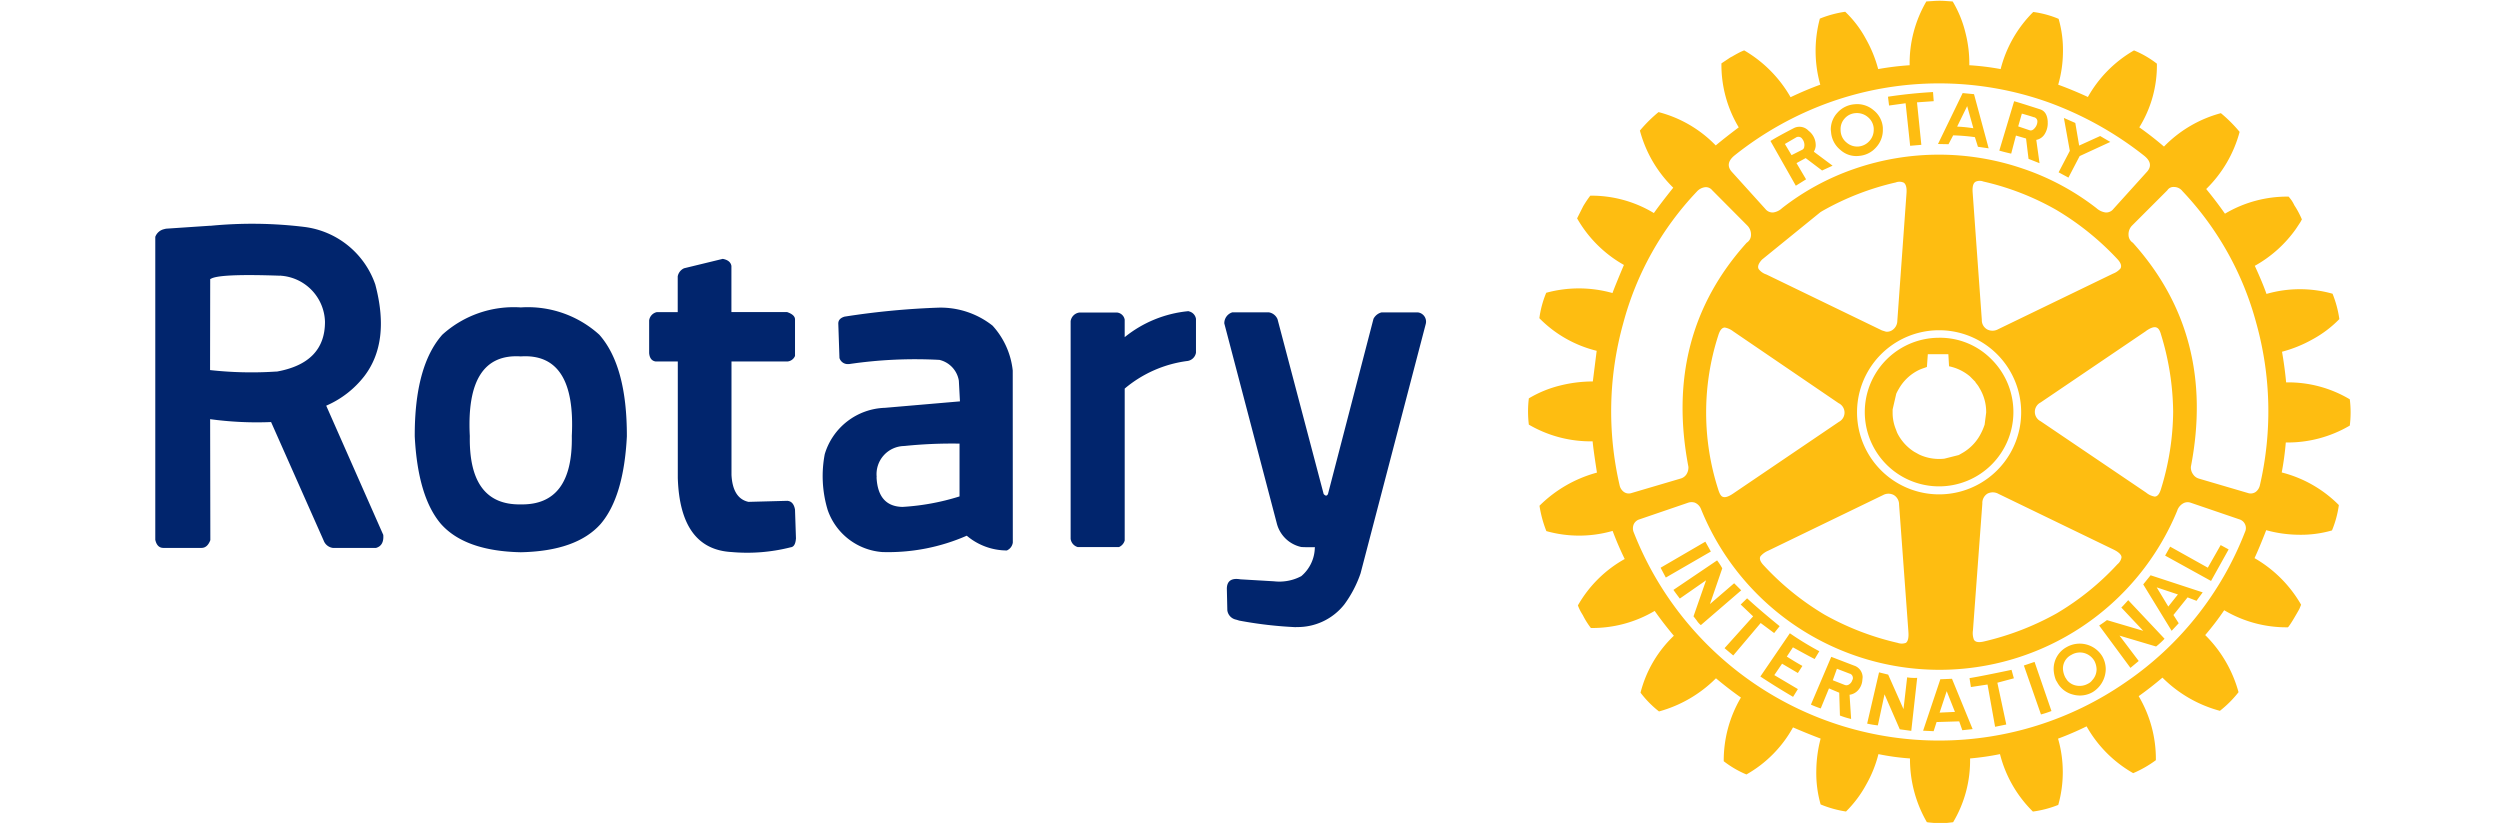 <svg xmlns="http://www.w3.org/2000/svg" xmlns:xlink="http://www.w3.org/1999/xlink" width="161" height="53" viewBox="0 0 161 53">
  <defs>
    <clipPath id="clip-Artboard_9">
      <rect width="161" height="53"/>
    </clipPath>
  </defs>
  <g id="Artboard_9" data-name="Artboard – 9" clip-path="url(#clip-Artboard_9)">
    <g id="rotary" transform="translate(-0.15 -29.218)">
      <path id="Path_4566" data-name="Path 4566" d="M13.691,51.9l-2.842.191c-.05.01-.1.022-.146.035a.784.784,0,0,0-.553.491V72.127c.075.341.245.516.509.522h2.479q.372-.007.558-.5l-.013-7.791a22.119,22.119,0,0,0,3.925.186l3.382,7.623a.046.046,0,0,1,.005.013.738.738,0,0,0,.619.473h2.74q.534-.144.479-.841l-3.675-8.322a6.227,6.227,0,0,0,2.453-1.9q1.674-2.189.725-5.838-.009-.033-.017-.066a5.565,5.565,0,0,0-4.546-3.705,27.737,27.737,0,0,0-6.082-.075m4.493,3.222V55.1l.022.018a3.06,3.06,0,0,1,2.873,2.961q.01,2.663-3.12,3.218V61.29a24.142,24.142,0,0,1-4.281-.093l.009-5.87h.031q.509-.348,4.466-.207M61.9,61.884l.071,1.328-4.838.416a4.184,4.184,0,0,0-3.869,2.983,7.523,7.523,0,0,0,.19,3.6,4.038,4.038,0,0,0,3.515,2.705,12.6,12.6,0,0,0,5.44-1.053,4.012,4.012,0,0,0,2.58.951.271.271,0,0,0,.036-.017.652.652,0,0,0,.35-.491l-.005-11.081a5.089,5.089,0,0,0-1.3-2.89,5.408,5.408,0,0,0-3.426-1.16,50.254,50.254,0,0,0-6.108.581q-.4.122-.4.442l.075,2.222a.556.556,0,0,0,.588.389.212.212,0,0,0,.04,0,29.2,29.2,0,0,1,5.781-.27h.022A1.649,1.649,0,0,1,61.9,61.883m-3.51,4.2h.031a29.8,29.8,0,0,1,3.523-.15v3.4a15.118,15.118,0,0,1-3.678.676Q56.688,69.974,56.6,68.1l.009-.013a1.812,1.812,0,0,1,1.784-2M38.837,71.1q1.483-1.744,1.683-5.626.012-4.533-1.775-6.555a6.851,6.851,0,0,0-5.055-1.757,6.85,6.85,0,0,0-5.055,1.757q-1.791,2.024-1.775,6.555.2,3.88,1.682,5.626,1.552,1.754,5.148,1.829,3.595-.075,5.148-1.829m-1.863-5.653q.076,4.458-3.285,4.4-3.36.061-3.284-4.4-.279-5.36,3.284-5.13,3.563-.23,3.284,5.13M47.253,54.491q-.06-.362-.558-.456l-2.492.606a.716.716,0,0,0-.408.523v2.3h-1.34a.632.632,0,0,0-.5.536V60.1q.042.49.424.544H43.8v7.5q.144,4.584,3.457,4.771a11.356,11.356,0,0,0,3.816-.306q.287-.032.332-.526a.4.4,0,0,0,.005-.049l-.062-1.855c-.059-.334-.21-.52-.452-.557a.3.3,0,0,0-.045-.005l-2.5.067q-1.015-.224-1.093-1.74v-7.3h3.6a.58.58,0,0,0,.491-.358V57.927q-.007-.292-.509-.465H47.253V54.491m29.472,2.922-.045-.01a7.663,7.663,0,0,0-4.1,1.674V57.948a.557.557,0,0,0-.517-.459H69.683a.654.654,0,0,0-.584.557V72.064a.635.635,0,0,0,.459.532h2.652a.654.654,0,0,0,.371-.425V62.389a7.809,7.809,0,0,1,4.059-1.78.653.653,0,0,0,.531-.527V57.9a.586.586,0,0,0-.447-.482m2.771.066a.734.734,0,0,0-.5.708l3.382,12.881a2.08,2.08,0,0,0,1.58,1.519q.45.023.868.008a2.461,2.461,0,0,1-.872,1.868,3,3,0,0,1-1.748.332l-2.178-.128q-.861-.144-.868.606l.031,1.385a.7.7,0,0,0,.54.6c.07.017.142.04.217.066a26.033,26.033,0,0,0,3.661.425l.022-.008a3.83,3.83,0,0,0,3.095-1.457,7.433,7.433,0,0,0,1.045-2l4.2-16.068a.6.6,0,0,0-.509-.739H89.124a.8.8,0,0,0-.522.416l-2.93,11.279q-.1.206-.279,0L82.422,57.918a.734.734,0,0,0-.549-.438H79.5Z" transform="translate(0 -8.146)" fill="rgba(1,37,109,1)"/>
      <path id="Path_4567" data-name="Path 4567" d="M194.526,37.714a9.008,9.008,0,0,0-1.209-1.208,8.005,8.005,0,0,0-3.665,2.152q-.764-.658-1.589-1.239a7.566,7.566,0,0,0,1.133-4.1,6.313,6.313,0,0,0-1.474-.855,7.959,7.959,0,0,0-2.97,3q-.939-.436-1.912-.792a7.754,7.754,0,0,0,.306-2.076,7.222,7.222,0,0,0-.279-2.164,6.38,6.38,0,0,0-1.633-.443,7.928,7.928,0,0,0-2.1,3.678,16.829,16.829,0,0,0-2.018-.248,7.906,7.906,0,0,0-.248-2.089,7.281,7.281,0,0,0-.823-2.019h-.031l-.368-.026q-.221-.018-.442-.018t-.443.018l-.412.026a7.888,7.888,0,0,0-1.076,4.108,18.3,18.3,0,0,0-2.026.248,8.225,8.225,0,0,0-.8-1.957,6.966,6.966,0,0,0-1.323-1.735,7.04,7.04,0,0,0-1.633.442,8.013,8.013,0,0,0,.027,4.254q-.895.323-1.913.806a8.177,8.177,0,0,0-2.987-3.014,3.221,3.221,0,0,0-.412.19q-.189.1-.368.208a1.209,1.209,0,0,0-.2.115l-.486.323a7.823,7.823,0,0,0,1.115,4.121q-.867.651-1.482,1.164a7.868,7.868,0,0,0-3.683-2.147,9.037,9.037,0,0,0-1.2,1.191,8.027,8.027,0,0,0,2.147,3.678q-.766.956-1.248,1.633a7.771,7.771,0,0,0-4.094-1.12,7.192,7.192,0,0,0-.456.678l-.394.783a7.967,7.967,0,0,0,3.015,3q-.559,1.324-.736,1.81a7.992,7.992,0,0,0-4.267-.017,6.48,6.48,0,0,0-.442,1.637,7.775,7.775,0,0,0,3.691,2.1l-.248,1.974a8.69,8.69,0,0,0-2.107.262,7.355,7.355,0,0,0-2.014.827,7.043,7.043,0,0,0,0,1.691,7.887,7.887,0,0,0,4.108,1.076q.043.5.278,2.014a8.322,8.322,0,0,0-3.7,2.134,7.544,7.544,0,0,0,.443,1.633,7.8,7.8,0,0,0,4.267-.013q.345.923.778,1.81a7.885,7.885,0,0,0-3.014,2.988,2.728,2.728,0,0,0,.248.513.592.592,0,0,0,.062.1,5.062,5.062,0,0,0,.526.842,7.878,7.878,0,0,0,4.108-1.1q.583.827,1.235,1.6a7.673,7.673,0,0,0-2.146,3.665,6.587,6.587,0,0,0,1.19,1.209A8.278,8.278,0,0,0,160.8,72.9q.777.653,1.607,1.24a7.993,7.993,0,0,0-1.107,4.1,6.456,6.456,0,0,0,1.461.854,7.817,7.817,0,0,0,3-3.032q1,.429,1.78.721a8.458,8.458,0,0,0-.279,2.077,7.349,7.349,0,0,0,.279,2.164,7.081,7.081,0,0,0,1.633.456,7.4,7.4,0,0,0,1.311-1.753,7.757,7.757,0,0,0,.778-1.944,15.19,15.19,0,0,0,2.032.279,8.105,8.105,0,0,0,1.089,4.107.494.494,0,0,1,.1.013l.341.032h.854l.394-.045a7.745,7.745,0,0,0,1.092-4.107,16.808,16.808,0,0,0,1.926-.279,7.923,7.923,0,0,0,2.12,3.7,6.905,6.905,0,0,0,1.633-.429,7.788,7.788,0,0,0-.013-4.267,19.382,19.382,0,0,0,1.838-.792,7.961,7.961,0,0,0,3,3.014,7.167,7.167,0,0,0,1.461-.836,7.928,7.928,0,0,0-1.107-4.122q.791-.564,1.531-1.194a8.247,8.247,0,0,0,3.7,2.138,7.122,7.122,0,0,0,1.2-1.2,8.215,8.215,0,0,0-2.147-3.678,17.576,17.576,0,0,0,1.223-1.6,7.857,7.857,0,0,0,4.1,1.1l.045-.043q.15-.2.354-.545.19-.323.323-.558l.031-.061c.039-.1.073-.181.1-.248a8.116,8.116,0,0,0-3-3q.279-.589.753-1.8a8.145,8.145,0,0,0,2.071.294,7.229,7.229,0,0,0,2.165-.279,6.532,6.532,0,0,0,.442-1.633,7.934,7.934,0,0,0-3.679-2.1,18.531,18.531,0,0,0,.262-1.93,7.9,7.9,0,0,0,4.122-1.089,6.815,6.815,0,0,0,0-1.691,7.743,7.743,0,0,0-4.1-1.09q-.093-.992-.265-1.974a8.33,8.33,0,0,0,1.956-.793,7.182,7.182,0,0,0,1.736-1.31,6.952,6.952,0,0,0-.438-1.633,7.748,7.748,0,0,0-4.254.013q-.253-.722-.753-1.81a8.012,8.012,0,0,0,2.652-2.382l.292-.443c.03-.059.06-.113.089-.163a5.69,5.69,0,0,0-.487-.912,2.447,2.447,0,0,0-.173-.309q-.092-.128-.195-.248a7.856,7.856,0,0,0-4.1,1.1q-.572-.818-1.208-1.589a8.057,8.057,0,0,0,2.152-3.678m-4.652,3.754a.465.465,0,0,1,.425-.207.683.683,0,0,1,.544.265,19.8,19.8,0,0,1,4.754,8.491,21.112,21.112,0,0,1,.235,10.451.742.742,0,0,1-.261.424.556.556,0,0,1-.517.075l-3.148-.925a.665.665,0,0,1-.368-.265.756.756,0,0,1-.15-.5q1.633-8.449-3.737-14.426a.6.6,0,0,1-.278-.5.8.8,0,0,1,.221-.6l2.28-2.28m-12.364-.544a.651.651,0,0,1,.513-.018,17.143,17.143,0,0,1,4.7,1.829,17.792,17.792,0,0,1,3.913,3.147q.354.368.221.62a1.184,1.184,0,0,1-.482.336l-7.393,3.577a.743.743,0,0,1-.717.013.68.68,0,0,1-.341-.615l-.589-8.184c-.03-.381.03-.615.177-.7m3.089-.841a16.672,16.672,0,0,0-10.876,0,16.046,16.046,0,0,0-4.665,2.532,1.046,1.046,0,0,1-.571.279.591.591,0,0,1-.5-.221l-2.191-2.425q-.424-.518.208-1.032a21.384,21.384,0,0,1,6.078-3.4,20.957,20.957,0,0,1,14.174,0,22.159,22.159,0,0,1,6.091,3.4q.664.513.234,1.032l-2.19,2.425a.582.582,0,0,1-.5.221,1.112,1.112,0,0,1-.588-.279,16.168,16.168,0,0,0-4.7-2.532m7.906,10.433c.313-.215.544-.283.69-.2.107.047.2.195.265.442a17.4,17.4,0,0,1,.78,4.971,17.2,17.2,0,0,1-.78,4.962q-.145.5-.411.5a1.166,1.166,0,0,1-.545-.253l-6.8-4.6a.677.677,0,0,1,0-1.208l6.8-4.608m-13.337-.044a5.285,5.285,0,1,1,0,10.57,5.285,5.285,0,0,1,0-10.57m2.784,11.142a.712.712,0,0,1,.324-.616.752.752,0,0,1,.721.014l7.389,3.576c.342.165.519.332.531.5a.726.726,0,0,1-.265.456,17.251,17.251,0,0,1-3.918,3.165,17.889,17.889,0,0,1-4.692,1.81q-.5.116-.632-.119a1.19,1.19,0,0,1-.062-.6l.606-8.184m12.554.456a.845.845,0,0,1,.443-.482.6.6,0,0,1,.394-.018l3.152,1.076a.587.587,0,0,1,.368.309.579.579,0,0,1,0,.514,20.831,20.831,0,0,1-7.685,9.672,21.116,21.116,0,0,1-31.672-9.64.674.674,0,0,1,0-.546.6.6,0,0,1,.373-.309l3.147-1.076a.706.706,0,0,1,.4,0,.732.732,0,0,1,.4.4,16.565,16.565,0,0,0,30.684.1M163.058,44.35a.6.6,0,0,1-.279.5q-5.374,5.963-3.754,14.426a.814.814,0,0,1-.133.5.664.664,0,0,1-.381.265l-3.138.925a.541.541,0,0,1-.513-.075.708.708,0,0,1-.266-.425,21.127,21.127,0,0,1,.235-10.434,19.655,19.655,0,0,1,4.741-8.477.853.853,0,0,1,.544-.283.521.521,0,0,1,.442.195l2.267,2.28a.814.814,0,0,1,.234.6m.5,2.208q-.145-.234.209-.62l3.75-3.045c.058-.038.113-.072.163-.1a17.443,17.443,0,0,1,4.7-1.823.669.669,0,0,1,.513.013c.147.1.207.334.177.708l-.589,8.18a.731.731,0,0,1-.341.62.6.6,0,0,1-.394.089l-.284-.089a.034.034,0,0,0-.027-.018l-7.387-3.576a1.013,1.013,0,0,1-.487-.337m-2.19,3.754a1.282,1.282,0,0,1,.544.248l6.781,4.621a.674.674,0,0,1,.019,1.208L161.911,61c-.316.216-.547.283-.7.2-.1-.048-.184-.2-.26-.443a16.174,16.174,0,0,1,0-9.946c.1-.325.234-.491.412-.5m10.181,10.8a.725.725,0,0,1,.708-.013.712.712,0,0,1,.341.619l.6,8.18q.044.576-.164.722a.774.774,0,0,1-.527,0,17.718,17.718,0,0,1-4.7-1.811,17.506,17.506,0,0,1-3.913-3.165c-.236-.245-.311-.445-.222-.6a1.317,1.317,0,0,1,.483-.354l7.387-3.576m-13.966,5.3,2.9-1.677-.355-.634-2.882,1.678.336.632m7.786,5.1.4-.606q1.147.632,1.4.752l.3-.5A19.564,19.564,0,0,1,165.559,70l-1.9,2.785q1.035.684,2.107,1.31l.31-.5-1.519-.9.5-.735,1.018.6.292-.456q-.457-.252-1-.6m-2.562-3.754-.412.4.8.762-1.841,2.049.561.47,1.766-2.09.868.646.354-.442q-1.3-1.059-2.093-1.793m-1.6-1.93a3.781,3.781,0,0,0-.336-.514l-2.812,1.9q.133.19.412.558l1.691-1.177-.81,2.324c.03.029.1.124.221.283a1.2,1.2,0,0,0,.253.279l2.6-2.24-.456-.456-1.558,1.341.792-2.3m12.553,7.051a3.058,3.058,0,0,1-.646-.031l-.235,2.045-.987-2.222-.588-.145-.766,3.3a5.842,5.842,0,0,0,.69.115l.43-2,.982,2.252.74.1.38-3.413m-4.033-.778-1.5-.576-1.31,3.077a6.38,6.38,0,0,0,.632.247l.531-1.292.66.278.045,1.47a5.113,5.113,0,0,0,.721.221l-.1-1.558a.9.9,0,0,0,.576-.324,1.079,1.079,0,0,0,.248-.62l.018-.19a.8.8,0,0,0-.519-.734m-.292.513a.28.28,0,0,1,.177.221.238.238,0,0,1-.031.19.485.485,0,0,1-.191.265.3.3,0,0,1-.3.045l-.765-.3V73.02l.265-.734.841.323m11.889-.766-.69.234,1.1,3.152a6.158,6.158,0,0,0,.676-.221l-1.089-3.165M179.985,72.9l-.151-.544q-1.97.416-2.705.532l.089.575,1.071-.163.487,2.723.721-.147-.575-2.691,1.062-.284m-4.741.063-.013.057-1.09,3.254.678.031.19-.589,1.457-.044.2.571.664-.071-1.292-3.151L176,72.931l-.753.032m.412.766.531,1.336-.987.045.456-1.381m6.888-1.417a2.084,2.084,0,0,0,.146.708l.088.147a1.58,1.58,0,0,0,1.018.783,1.647,1.647,0,0,0,1.267-.163,1.763,1.763,0,0,0,.836-1.475,1.668,1.668,0,0,0-.221-.823,1.7,1.7,0,0,0-2.293-.6,1.6,1.6,0,0,0-.841,1.426m.6,0a.981.981,0,0,1,.544-.925,1.069,1.069,0,0,1,.81-.12,1.1,1.1,0,0,1,.664.5,1.244,1.244,0,0,1,.147.545,1.03,1.03,0,0,1-.279.708.706.706,0,0,1-.265.221,1.1,1.1,0,0,1-.722.132,1,1,0,0,1-.633-.354l-.115-.177a1.387,1.387,0,0,1-.151-.531m4.2-4.444q-.368.412-.443.473l1.412,1.5-2.337-.69q-.19.146-.5.349l2.014,2.727.532-.443-1.235-1.633,2.354.7a4.907,4.907,0,0,0,.545-.5l-2.342-2.487m4.577-.2c.126-.168.2-.267.22-.3l-3.354-1.1-.474.588,1.829,2.988.456-.487-.341-.531.912-1.134.575.221.178-.248M190.55,67.5l-.619.779-.748-1.235,1.367.456m3.267-2.9-.514-.279-.828,1.456-2.425-1.355-.324.576,2.957,1.633,1.133-2.032M178.555,52.37a4.642,4.642,0,0,0-3.386-1.4,4.785,4.785,0,0,0,0,9.57,4.788,4.788,0,0,0,3.386-8.171m-1.044,1.474a2.341,2.341,0,0,1,.191.248l.088.151a2.947,2.947,0,0,1,.412,1.513v.032l-.1.778a3.839,3.839,0,0,1-.323.721,3.019,3.019,0,0,1-1.062,1.076l-.279.16-.925.234a2.7,2.7,0,0,1-.309.018h-.1a3.021,3.021,0,0,1-1.177-.265l-.089-.045q-.132-.075-.265-.147a3.031,3.031,0,0,1-1.1-1.221q-.041-.1-.075-.2a2.835,2.835,0,0,1-.221-1.027v-.283l.234-1.013a3.1,3.1,0,0,1,.164-.31,2.988,2.988,0,0,1,1.134-1.133,2.461,2.461,0,0,1,.425-.19l.251-.089.058-.823h1.323l.045.779a3.041,3.041,0,0,1,1.341.646l.337.341a.1.1,0,0,1,.031.045M166.78,37.657a.8.8,0,0,0-.942-.2q-1.028.531-1.528.841l1.633,2.881.66-.412-.616-1.045.59-.323,1.058.8.676-.311-1.208-.9a.889.889,0,0,0,.119-.353,1.162,1.162,0,0,0-.443-.983m-.292.983a.239.239,0,0,1-.119.221l-.7.354-.429-.721.708-.412a.292.292,0,0,1,.412.089.632.632,0,0,1,.134.469m5.457-2.621,1.063-.147.292,2.74.721-.062-.279-2.736,1.076-.075-.045-.588q-1.456.082-2.9.3l.07.571m-3.31.442a1.585,1.585,0,0,0-.443,1.12l.018.16a1.626,1.626,0,0,0,.6,1.133,1.52,1.52,0,0,0,1.208.385,1.621,1.621,0,0,0,1.089-.545,1.644,1.644,0,0,0,.438-1.133v-.133a1.574,1.574,0,0,0-.6-1.133,1.614,1.614,0,0,0-1.222-.38,1.649,1.649,0,0,0-1.089.526m.19,1.208v-.089a1,1,0,0,1,.265-.734,1.018,1.018,0,0,1,.708-.341,1.083,1.083,0,0,1,.78.253,1.033,1.033,0,0,1,.38.721v.1a1.046,1.046,0,0,1-.279.722,1.062,1.062,0,0,1-.7.354,1.035,1.035,0,0,1-.766-.252,1.017,1.017,0,0,1-.385-.735m13.337-.6c-.021-.443-.187-.713-.5-.81q-1.474-.474-1.665-.518l-.955,3.179q.292.088.766.195l.306-1.164.651.19.16,1.311.708.279-.209-1.5A.822.822,0,0,0,182,37.8a1.3,1.3,0,0,0,.163-.734m-.885-.3a.276.276,0,0,1,.221.3.664.664,0,0,1-.164.394c-.106.13-.214.18-.323.151l-.748-.253.235-.823c.421.118.682.2.778.235m-3.855-1.487-.734-.071-1.59,3.28.678.013.3-.57a12.784,12.784,0,0,1,1.4.115l.195.62.69.1-.942-3.488m-.442.766.4,1.429a9.535,9.535,0,0,0-1.045-.106l.647-1.323m6.963,1.089-.735-.323.381,2.12-.721,1.381.632.341.722-1.386,1.974-.911c-.287-.166-.5-.292-.651-.381l-1.355.615-.248-1.456Z" transform="translate(-50.142 0)" fill="rgba(254,189,17,1)"/>
    </g>
  </g>
</svg>
